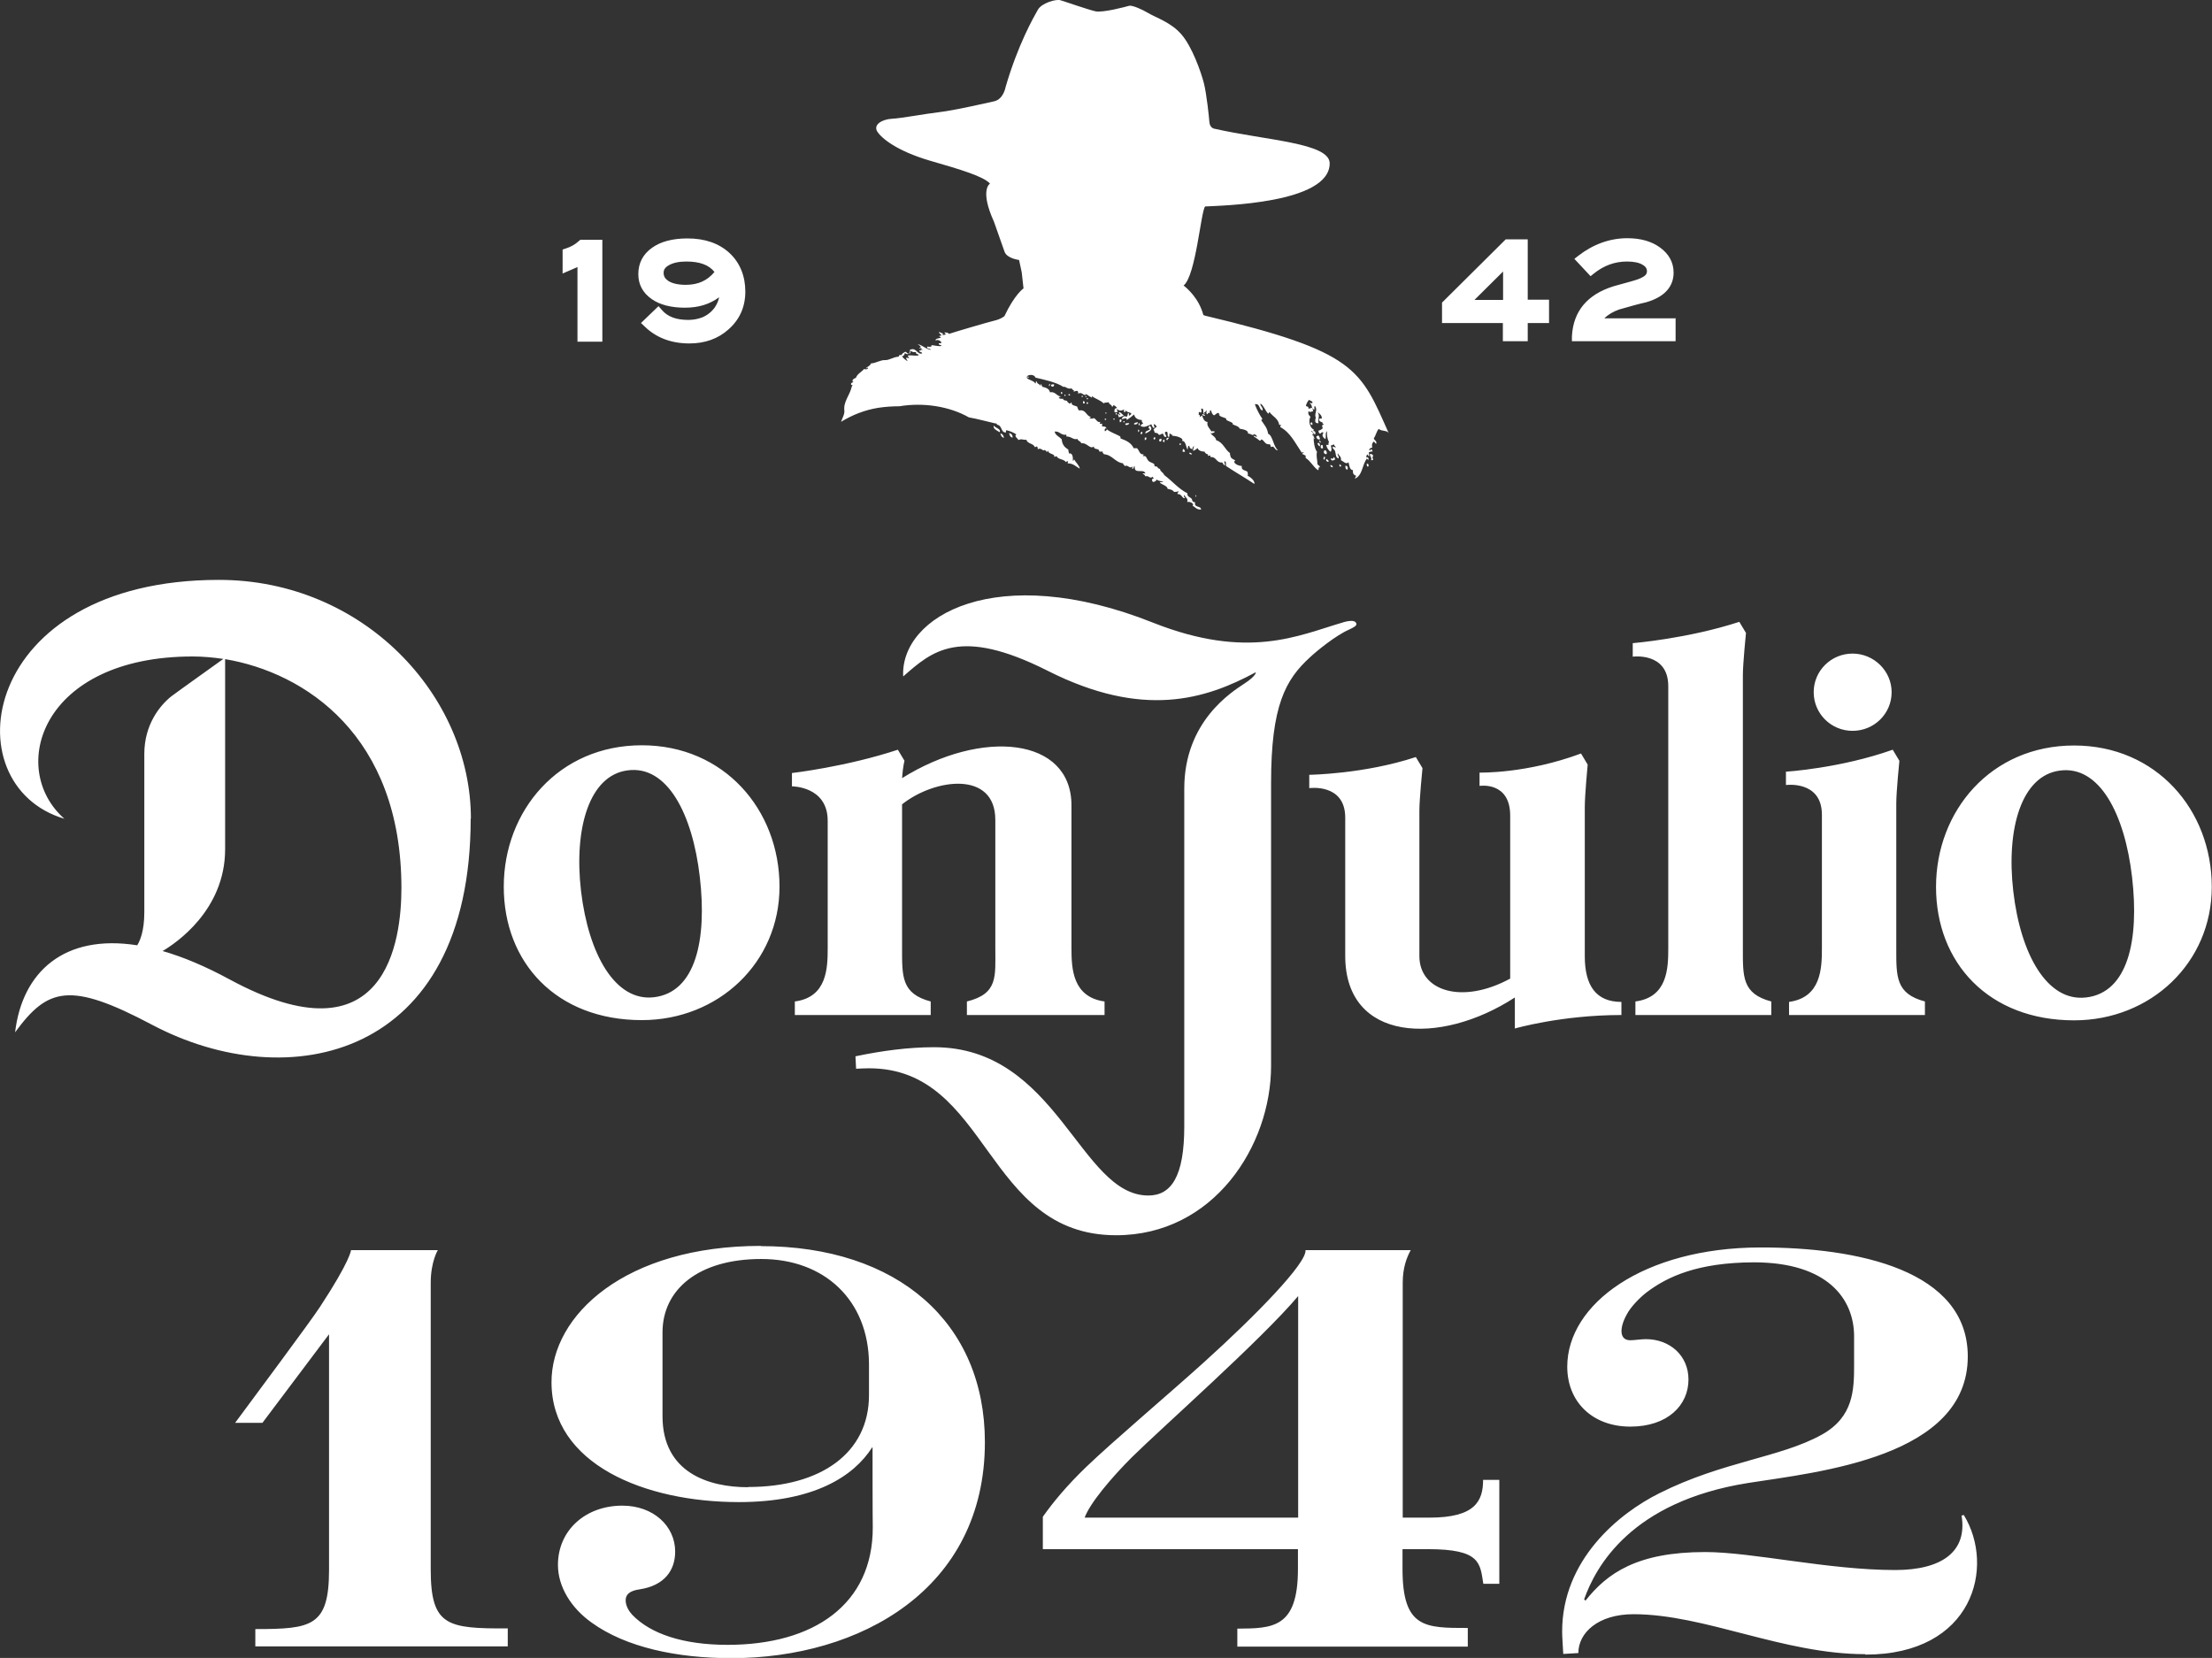 <?xml version="1.0" encoding="UTF-8"?>
<svg id="_レイヤー_2" data-name="レイヤー 2" xmlns="http://www.w3.org/2000/svg" viewBox="0 0 99.63 74.68">
  <rect x="0" y="0" width="99.63" height="74.68" fill="#333333" stroke="none"/>
  <defs>
    <style>
      .cls-1 {
        fill: #fff;
      }
    </style>
  </defs>
  <g id="_デザイン" data-name="デザイン">
    <path class="cls-1" d="M66.8,66.65c0,.97-.36,1.71-2.42,1.71h-1.2v-10.58c0-.68.18-1.14.36-1.47h-4.74c.07.57-2.19,2.9-4.56,5.04-1.66,1.5-4.08,3.54-5.32,4.73-.86.83-1.46,1.55-1.95,2.24v1.46h11.49v.9c0,2.66-1.14,2.67-2.73,2.68v.81h10.38v-.84c-1.93,0-2.94.01-2.94-2.66v-.89h1.15c2.37,0,2.34.63,2.49,1.56h.72v-4.68h-.73ZM48.85,68.37c.23-.65,1.2-1.8,2.13-2.73,1.38-1.36,5.83-5.29,7.49-7.26v9.98s-9.62,0-9.62,0ZM22.87,73.35v.81h-11.37v-.78c2.54,0,3.32-.12,3.32-2.67v-10.61l-3,3.99h-1.23c.81-1.1,3.4-4.57,3.82-5.22,1.38-2.1,1.4-2.56,1.4-2.56h3.91s-.32.52-.32,1.47v12.92c0,2.55.75,2.66,3.47,2.65ZM34.27,56.12c-6.1,0-9.44,3.11-9.43,6.15.01,3.68,4.19,5.39,8.44,5.39,3.38,0,5.17-1.16,6-2.46h.02c0,.37,0,3.25.01,3.59.01,3.48-2.66,5.3-6.54,5.3-2.01,0-3.47-.5-4.29-1.35-.14-.15-.3-.39-.3-.66s.2-.43.63-.49c1.12-.17,1.6-.86,1.6-1.7,0-1.15-.98-2.07-2.38-2.07-1.66,0-2.9,1.11-2.9,2.67,0,.98.59,1.94,1.52,2.6,1.55,1.12,3.86,1.6,6.29,1.6,5.79,0,11.42-3.1,11.42-9.73,0-5.37-3.91-8.83-10.1-8.83ZM33.69,66.99c-1.78,0-3.85-.66-3.85-3.2v-3.77c0-1.93,1.61-3.31,4.45-3.31s4.83,1.85,4.85,4.72v1.41c0,2.61-2.17,4.14-5.44,4.14ZM84.01,74.51c-3.7,0-7.22-1.8-10.44-1.8-1.58,0-2.48.83-2.48,1.75l-.68.04c-.02-.38-.05-.78-.05-1.01,0-3.23,2.55-5.32,4.38-6.23,2.87-1.44,5.45-1.6,7.32-2.64,1.43-.8,1.45-2.02,1.45-3.16v-1.26c0-1.7-1.2-3.34-4.52-3.34-2.54.01-3.89.65-4.81,1.34-.33.25-.75.69-.91,1.01-.32.57-.36,1.16.16,1.16.19,0,.48-.05.7-.05,1.07,0,1.92.73,1.92,1.82,0,1.15-.93,2.12-2.62,2.12s-2.84-1.1-2.84-2.7c0-2.83,3.44-5.35,8.66-5.37,4.45-.01,9.38,1.03,9.38,4.91,0,4.54-6.71,5.2-9.9,5.7-5.27.84-6.86,3.77-7.38,5.24l.06.06c.98-1.24,2.33-2.19,5.39-2.19,2.13,0,5.54.81,8.56.81,2.1,0,3.26-.83,2.99-2.45l.1-.03c1.43,2.33.43,6.29-4.43,6.29ZM21.21,36.88c0-5.56-4.85-10.76-11.35-10.76-10.79,0-12.09,9.24-6.96,10.76-2.57-2.26-1.05-7.31,5.78-7.31.44,0,.9.04,1.38.11-.36.26-1.99,1.42-2.35,1.69-.51.41-1.21,1.27-1.21,2.59s0,7.13,0,7.13c0,.86-.2,1.3-.32,1.49-3.29-.52-5.18,1.2-5.5,3.92,1.47-2.01,2.47-2.3,6.17-.34,6.12,3.24,14.35,1.56,14.35-9.29ZM7.32,42.84c.58-.34,2.82-1.83,2.82-4.59v-8.56c3.58.6,7.94,3.43,7.94,10.31,0,2.33-.65,7.96-7.75,4.11-1.09-.59-2.09-1.01-3-1.27ZM81.69,31.18c0-.97.79-1.74,1.75-1.74s1.76.78,1.76,1.74-.78,1.74-1.76,1.74c-.97,0-1.75-.78-1.75-1.74ZM93.42,33.58c-3.75,0-6.22,2.95-6.22,6.37,0,3.42,2.37,6.01,6.22,6.01,3.45,0,6.2-2.59,6.2-6.01,0-3.47-2.5-6.37-6.2-6.37ZM93.95,44.93c-1.74.2-2.94-1.93-3.27-4.78-.33-2.85.38-5.22,2.1-5.44,1.78-.24,2.92,1.95,3.25,4.8.33,2.85-.19,5.2-2.07,5.42ZM28.91,45.95c3.45,0,6.2-2.59,6.2-6.01,0-3.47-2.5-6.37-6.2-6.37-3.75,0-6.22,2.95-6.22,6.37,0,3.42,2.37,6.01,6.22,6.01ZM28.27,34.7c1.78-.24,2.92,1.95,3.25,4.8.33,2.85-.19,5.2-2.07,5.42-1.74.2-2.94-1.93-3.28-4.78-.33-2.85.38-5.22,2.1-5.44ZM73.54,29.57v-.6s2.47-.2,4.8-.96l.3.5s-.14,1.38-.14,1.9v12.3c0,1.28-.04,2.05,1.28,2.4v.61s-6.12,0-6.12,0v-.61c1.45-.19,1.48-1.5,1.48-2.4,0,0,0-9.63,0-11.8,0-1.56-1.62-1.33-1.62-1.33ZM68.23,46.32v-1.39c-3.38,2.2-7.64,2-7.64-1.87v-6.23c0-1.56-1.62-1.33-1.62-1.33v-.6s2.47-.03,4.8-.8l.3.5s-.14,1.38-.14,1.91v6.56c0,1.57,1.92,2.19,4.09,1.01,0,0,0-5.17,0-7.34,0-1.56-1.38-1.34-1.38-1.34v-.6s2.1.06,4.57-.86l.3.5s-.13,1.38-.13,1.91v6.72c0,1.32.5,2.06,1.65,2.06v.59c-2.71,0-4.81.61-4.81.61ZM82.06,42.71s0-3.84,0-6.01c0-1.56-1.62-1.34-1.62-1.34v-.6s2.44-.15,4.81-.99l.3.5s-.14,1.38-.14,1.91v6.53c0,1.28-.03,2.05,1.29,2.4v.61s-6.12,0-6.12,0v-.59c1.45-.2,1.48-1.52,1.48-2.42ZM38.57,48.14c.21-.01.36-.02.57-.02,5.44,0,5.19,7.52,11.13,7.52,4.39,0,6.98-4.02,6.98-7.63v-12.75c0-3.48.65-4.65,1.76-5.66.3-.28,1.14-.97,1.75-1.24.19-.09.36-.17.33-.27-.06-.25-.65-.04-.65-.04-1.95.57-4.23,1.69-8.5,0-7.08-2.82-11.4-.28-11.26,2.42,1.3-1.14,2.53-2.26,6.5-.26,4.31,2.18,7.12,1.29,9.38.07,0,0,.05.14-.51.51-.56.37-2.71,1.7-2.71,4.73v15.22c0,2.24-.58,3.11-1.62,3.11-3.09,0-4.09-6.68-9.65-6.68-1.15,0-2.35.16-3.54.41l.03.58ZM40.74,34.27s-.07.23-.11.78c3.59-2.24,7.63-1.85,7.63,1.23v6.43c0,.9.04,2.2,1.49,2.4v.61s-6.2,0-6.2,0v-.61c1.41-.35,1.28-1.12,1.28-2.4v-5.78c0-2.23-2.73-1.87-4.2-.7v6.48c0,1.28-.03,2.05,1.29,2.4v.61s-6.12,0-6.12,0v-.61c1.45-.19,1.48-1.5,1.48-2.4,0,0,0-3.57,0-5.74,0-1.56-1.61-1.55-1.61-1.55v-.6s2.44-.28,4.77-1.05l.3.5ZM59.11,19.55c.07-.01.03.1.08.1-.02.06-.08-.05-.08-.1ZM54.2,14.19c-.2-.76-.74-1.21-.89-1.33.55-.43.78-3.35.97-3.56.73-.04,5.61-.13,5.61-1.94,0-.93-2.86-1.03-5.23-1.57-.12-.05-.18-.16-.19-.31-.01-.15-.12-1.25-.25-1.75-.13-.5-.53-1.63-1-2.17-.46-.55-1.19-.78-1.48-.96-.3-.18-.74-.37-.88-.34-.14.04-1.17.32-1.52.25-.35-.08-1.4-.45-1.58-.5-.18-.06-.85.12-1.02.44-.18.32-.89,1.55-1.45,3.48,0,0-.09.53-.5.63-.41.09-1.79.41-2.47.49-.68.08-1.73.28-2.15.3-.41.02-.85.25-.66.57.2.32.9.88,2.35,1.31,1.46.42,2.44.72,2.73,1.04,0,0-.48.27.18,1.72,0,0,.37,1.05.48,1.36.12.3.65.36.65.36l.12.56.08.72s-.4.27-.86,1.25c0,0-.16.14-.48.21-.26.06-1.85.53-2.02.59-.03-.06-.11-.06-.19-.07-.03.07.11.08.03.1-.08.03-.07,0-.13.03,0-.03.03-.04.02-.08-.06,0-.16-.09-.18-.05.02.07.1.07.11.15-.04,0-.1,0-.1.03.03.01.06.03.08.05-.02.04-.29.04-.23.14.08-.07.22.02.26.09-.03.03-.07.04-.13.03-.01.1.11.06.13.12-.15.04-.35-.04-.47-.03.08.08-.1.08-.18.06-.03.14.15.06.16.15-.24-.04-.43-.26-.63-.26.09,0,.13.08.19.12-.03.02-.05.05-.08.08.05,0,.06-.03.1-.03-.04.07.1.08.03.1-.08-.06-.09-.05-.03.02-.04,0-.06,0-.08-.02-.04.13.11.05.11.15-.22.07-.26-.3-.55-.16.02.08,0,.13-.05.16.12.03.04-.11.12-.11.03.06.12.05.21.05-.04.12.12.05.11.15-.18.03-.29-.02-.46,0-.06.06.04.05.03.13-.03-.02-.07-.03-.13-.02,0,.07.06.08.06.15-.09-.07-.19-.12-.24-.23.09,0,.1-.07.13-.14.02.03.14.09.16.02-.09.02-.07-.09-.16-.07-.05.04-.13.06-.15.14h-.1s-.02.07-.05.08c-.2,0-.41.16-.59.15-.22-.01-.42.14-.64.15-.06.14-.13.11-.23.22.05.02.09-.08.1,0-.05.05-.1.06-.18.03-.12.14-.31.22-.37.4,0,0-.18.05-.15.16.01.04.04,0,.05.02h0c-.05.04-.15.03-.11.14.02,0,.04,0,.06,0-.01.03-.03.06-.04.09-.09.38-.38.67-.33,1.06.02.16-.09.34-.15.51.51-.31,1.06-.53,1.67-.63.34-.05.65-.07.96-.07,1.08-.18,2.25,0,3.13.5,0,0,0,0,0,0,.4.07.78.18,1.18.27.02,0,.04,0,.06.01.01.01.03.03.03.05.25.04.15.36.4.35,0-.04-.01-.09.02-.1.11.02.33.1.45.19-.13.06.07.19.09.25.17-.07.16,0,.36-.01.05.19.31.15.38.33.05,0,.05-.03.1-.03.02.03.04.07.03.13.16-.11.25.13.31.02.01.05.1.02.08.1.05,0,.05-.04.08-.06,0,.17.33.13.27.28.05,0,.06-.03.11-.03.07.16.34.12.42.27.02-.04.07-.06.1-.03,0,.03-.03.04-.02.08.26,0,.38.16.55.24-.05-.18-.19-.28-.27-.43.02.04-.05.11-.05.05.02-.17-.04-.35-.17-.3,0-.06-.04-.1-.03-.18-.16-.09-.28-.22-.3-.46-.1-.12-.28-.17-.32-.35.24-.03.27.18.53.14v.08c.24,0,.31.17.5.11.02.11.15.09.17.2.26-.05.39.29.57.14-.01.18.25.05.24.23h.16c-.03.08.04.07.05.12.39.03.5.37.87.41-.02.08.07.05.06.13.16-.1.22.15.36.01,0,.05-.02.06-.02.1.11.03.03-.12.12-.1-.04.38.41.07.48.32-.07-.01-.09-.03-.13.03.09-.02.09.06.14.1.11-.07.21.14.31.01,0,.04.05.04.06.08-.07,0-.09.04-.08.11.02,0,.03.02.03.05.1,0,.15-.05.18-.11.07.07.25.08.29.09-.02.05-.14,0-.15.06.12.08.35.15.35.27.12.02.24.05.29.14.09,0,.14-.01.21-.03,0,.05-.07.05-.05.13.19-.04.21.24.34.17-.03,0-.09-.11-.03-.13.04.13.18.14.12.31.16-.03.34.1.24.17.13.06.19.19.39.17-.02-.19-.33-.06-.27-.33-.08.01-.11-.03-.13-.07-.01-.18-.24-.12-.22-.33-.41-.21-.68-.55-1.04-.82-.05-.13-.2-.17-.19-.28-.09,0-.1-.07-.14-.1-.02-.02-.08,0-.1-.02-.03-.03,0-.08-.03-.1-.07-.06-.19-.07-.26-.15-.09-.1-.08-.25-.24-.2,0-.04.03-.04.03-.08-.2.01-.19-.19-.3-.28h-.15c-.1-.24-.34-.35-.59-.44,0-.04,0-.08-.03-.1-.18-.1-.4-.17-.56-.29-.03-.07-.04.08-.12.06-.02-.09.02-.16.08-.11-.02-.09-.09-.11-.2-.1v-.13c-.1.03-.13.01-.08-.08-.14.06-.18-.13-.3-.17-.05.05-.17.02-.21,0,.05,0,.07-.02.08-.05-.22-.05-.21-.35-.53-.29-.06-.07-.04-.08-.09-.18-.11-.04-.28-.06-.24-.18-.05,0-.05.04-.08.06-.05-.04-.11-.06-.13-.13-.06-.03-.17-.01-.18-.1-.09.01-.18.01-.19-.07.03,0,.08,0,.08-.03-.19-.03-.23-.23-.48-.19-.03-.17-.19-.21-.35-.25,0-.05-.06-.16-.08-.1.03,0,.03.05,0,.05-.04-.08-.15-.07-.16-.18-.09-.04-.01.09-.07.08-.08-.14-.31-.14-.4-.27.07-.03.11.07.1-.03-.03,0-.08,0-.08-.02.12-.1.34-.08.39.06.37.09.93.2,1.26.42.09-.05.18.13.37.06,0,.09.16.07.08.15.06,0,.09-.04.18-.03.03.03.04.07.03.13.17-.13.27.15.36.01.09.06.17.12.27.17,0-.04-.04-.06,0-.07.16.12.38.18.52.32.05-.06.19-.02.23-.06,0,.12.13.1.14.2.09.03.02-.08.1-.05.06.03.1.07.14.12-.11,0-.14.07-.12.19h.11c.07-.05-.05-.11.02-.14.07.09.21.07.31.01-.03.04-.03.13.03.13.01-.03.03-.06.05-.08.03.1.2.06.24.15-.03.03-.05.07-.1.08-.06-.03.06-.11-.06-.1-.01.03,0,.12-.07.16-.06-.08-.18,0-.21.09.09.03.24-.12.23.05.12-.08.23-.16.33-.25.04.17.17.24.35.25-.02.09.03.11.06.15-.04.04-.11.05-.12.11.15.12.36-.02.49-.07.02.09.06.13.11.18.08-.05-.05-.15.02-.19.04.04.09.06.11.13-.08.02-.1.09-.15.13.04.02.04.08.06.13.14.02.13.02.19.1.07,0,.1-.05.18-.06.03.07.07.21.16.13-.02-.06-.13-.18-.03-.21.15-.04.02.23.14.23.05-.02-.01-.15.05-.16.02.08.2.06.08.12.14-.04.6.11.45.22.21-.02.18.36.27.38,0-.08,0-.16.07-.16,0,.1.06.14.14.15,0-.06.02-.11.07-.14-.02.06-.02.11-.05.21.11,0,.14-.09.23-.11-.02.08.15.16.29.15.03.08.11.13.16.12v.08c.06-.01.12-.07.11.05.28-.03.25.27.53.24.04.04.05.11.11.13.06-.03-.06-.16,0-.18.08,0,.05.13.06.21.42.28.86.53,1.28.81.03-.17-.23-.34-.32-.38.06,0,0-.11.02-.15-.08-.11-.3-.05-.27-.28-.16,0-.45-.15-.29-.25-.08-.04-.16-.08-.21-.15,0-.06-.04-.09-.03-.18-.23-.16-.31-.49-.62-.58-.03-.18-.21-.2-.27-.35.04,0,.04.03.08.02-.05-.17-.26-.29-.2-.49-.15-.02-.2-.15-.24-.28.03-.07.1.05.13-.03-.04,0-.11-.09-.13-.02.06.05-.12.07-.12.13.04-.12,0-.12-.08-.15.1.04,0-.11.07-.1.03,0,.04.03.08.02.05-.07-.03-.15.02-.18.16.02,0,.21.14.26,0-.05-.03-.06-.03-.1.1.03.05-.07.13-.06-.03.03-.04.16.03.16.03-.07.02-.08.1-.05,0-.07-.01-.13.05-.13.04.09.04.17.14.23.11-.05.18-.2.26-.03-.03,0-.03-.02-.05-.02.07.14.23.12.34.2.01,0,0,.05,0,.05.08.06.22.09.29.15,0,0,0,.04,0,.05.11.07.26.07.32.2.16.03.4.07.37.22.12-.01.25.14.26.02.06.03.14.04.14.12-.06.03-.14-.11-.13,0,.1.05.18.12.26.18.05,0,.05-.04.08-.06.14.06.15.25.37.22.06.06.02.07.06.13.16-.1.15.16.31.14-.21-.17-.23-.66-.44-.74-.05-.29-.17-.39-.31-.61,0-.03.04-.03.05-.06-.14-.2-.25-.42-.34-.66.25-.05.17.25.35.28.03-.15-.14-.22-.09-.31.16.11.21.34.35.46.01-.03.03-.06.05-.08.14.2.39.28.44.58h.1s-.07.03-.05.1c.45.24.67.72.95,1.13.04.06.08-.05.1.02-.03.01-.05.03-.07.06.07.02.13.06.19.1-.1,0-.01.02-.03.08.23.14.34.41.56.55.05-.02-.02-.15.08-.13,0-.09-.09-.08-.11-.15,0-.19-.07-.35-.02-.55-.11-.13-.16-.47-.15-.64,0,.04.04.07.05.02-.13-.03,0-.28-.17-.3.07-.07.02.04.11.02,0-.04,0-.08.02-.1-.19-.06-.26-.43-.15-.57-.07-.07-.13-.13-.09-.26.08.08.14,0,.21,0-.01-.06-.03-.11-.06-.15-.06,0-.07.05-.16.03.03-.11-.09-.07-.11-.13.03-.1.08-.19.14-.26.05.05.15.04.16.13-.03.06-.13-.02-.13.03.15.07.04.24.21.28.02-.04-.03-.15.03-.16.13.18-.02.29.02.49.07-.04-.14.32.14.28-.05-.21.08-.31-.04-.49.11.07.19.16.19.28-.06,0-.1,0-.13.03,0,.11.09.12.16.15-.02.07.05.05.05.1-.11,0-.06.1-.04.16-.05.06-.16.11-.21.11.04,0,0,.14.11.13.01-.03.1-.1.13-.03-.1.11,0,.23.09.28.04-.15-.02-.27.07-.36,0,.17-.01.29.09.49-.02.03-.03.07-.02.13h-.11c.04.14.1.24.2.31.07-.06.04-.19.01-.29.08.02.07-.05.16-.03-.02.08.07.05.06.13-.04-.03-.1-.02-.13-.05-.02.12.06.12.09.18.07.17.02.32.17.36.05-.09-.08-.15-.03-.23.04.11.16.13.14.31.11.05.23.21.34.09.04.15.04.34.2.36-.02.15.04.22.14.25,0,.05-.05.07-.05.13.36-.15.32-.67.56-.93-.08-.03-.05-.14.02-.16,0,.05.02.07.06.08,0-.14-.08-.36.14-.39-.03-.11-.01-.21.07-.27.05.02.05.09.11.1.03-.16-.1-.14-.11-.25.09-.12.12-.31.22-.42.14.12.37.05.45.19-1.28-2.88-1.45-3.67-8.27-5.29ZM61.85,20.52s-.08-.12-.16-.05c.04.12.11.16.06.26.05,0,.08,0,.1-.03-.04-.1-.04-.08,0-.18ZM61.56,20.89c0,.06,0,.13.06.13.04-.04.03-.15-.06-.13ZM61.57,20.6c0,.07.01.11.08.1-.02-.05-.01-.11-.08-.1ZM61.82,20.34c-.01-.05-.01-.11-.08-.1,0,.1-.11-.03-.13.08.02,0,.03.02.03.05.08,0,.09-.05.18-.03ZM59.14,19.42c0,.08.01.15.11.13,0-.07-.01-.15-.11-.13ZM59.02,19.06s.03.04.03.08c.1,0,.06-.04.05-.11-.04,0-.08,0-.08.03ZM53.27,20.35s.07,0,.1,0c0-.06-.03-.11-.08-.13-.02.04-.03.08-.02.13ZM53.86,22.38s.05-.06,0-.08c0,.03-.04.06,0,.08ZM53.56,20.42s.1.1.13.02c-.03,0-.1-.1-.13-.02ZM60.6,20.98c-.01.1.01.16.08.18.05-.07.02-.19-.08-.18ZM54.54,19.53c.07-.02.15-.03.18-.09-.07-.02-.22-.05-.18.09ZM60.06,20.6c-.02.14-.07,0-.12.06.02.14.15.07.21.02-.05,0-.02-.09-.08-.08ZM59.34,19.98s.04.12.11.12c.02-.09-.05-.21-.11-.12ZM45.45,19.51c.02.11.06.19.16.2,0-.12-.06-.19-.16-.2ZM59.46,19.79s-.03-.15-.09-.18c0,.03-.06.03-.08.05-.01.1.11.17.16.12ZM59.49,19.9s-.07-.1-.08-.02c.03,0,.06.11.08.02ZM45.06,19.52c.02.11.06.18.16.2-.02-.11-.07-.18-.16-.2ZM44.76,19.17c-.05.15.16.23.27.3.06-.16-.2-.19-.27-.3ZM59.58,20.05s-.05,0-.08,0c-.02.06-.04.15.06.15.06,0,0-.11.02-.15ZM59.92,20.95c0,.06.04.1.11.1,0-.07-.04-.1-.11-.1ZM53.13,19.99s0,.04,0,.05c.07.04.07-.09.02-.08,0,.02,0,.03-.03.03ZM59.75,20.67c-.05.06,0,.14.09.13.01-.09-.06-.08-.09-.13ZM59.74,20.46c.05-.06,0-.19-.08-.18-.07.08-.03.17.08.18ZM60.33,20.91s0,.07,0,.1c.03,0,.05,0,.08,0,0-.06-.04-.08-.08-.1ZM59.64,20.57s-.09.14.03.13c-.02-.08.06-.11-.03-.13ZM51.78,19.18s-.03.04-.05.06c-.01.07.06.05.06.1-.06.07-.22.05-.2.19.15-.08.38-.17.2-.35ZM48.93,18.19s.04,0,.06,0c.03-.04.03-.06-.03-.08,0,.03-.03.04-.02.08ZM49,17.93s-.03,0-.05,0c0,.01,0,.03,0,.05.02,0,.04,0,.05,0,0-.02,0-.03,0-.05ZM52.58,19.83c0-.05.05-.07.08-.11-.11-.03-.18.09-.08.11ZM48.78,18.17s.05,0,.08,0c0-.07-.02-.11-.08-.1,0,.03,0,.07,0,.1ZM49.76,18.91h.06v-.05h-.06v.05ZM49.83,18.58s-.03,0-.04,0c0,.02,0,.04,0,.05.01,0,.03,0,.04,0v-.05ZM47.47,17.31c-.06,0-.1,0-.13.03-.01.12.18.09.13-.03ZM50.15,18.9h.05v-.05s-.04,0-.05,0v.05ZM48.77,17.88v-.05s-.03,0-.05,0c0,.02,0,.04,0,.05.02,0,.04,0,.05,0ZM47.27,17.39s.06-.1,0-.1c0,.02-.06.1,0,.1ZM47.79,17.66s0,.05,0,.08c.08.04.07-.12,0-.08ZM48.11,17.78s.03,0,.03.03c.01,0,.03,0,.05,0,.04-.07-.09-.07-.08-.02ZM47.99,17.83v-.05s-.04,0-.05,0c0,.02,0,.03,0,.05.02,0,.04,0,.05,0ZM48.89,17.83s0,.03,0,.05h.05s-.01-.06-.06-.05ZM52.01,19.8s.04-.05.02-.1c-.09-.02-.1.1-.02.1ZM51.57,19.82c.07,0,.06-.06.07-.11h-.08s0,.07,0,.11ZM51.38,19.56c.07,0,.08-.04.07-.11-.07,0-.08.04-.07.11ZM52.24,19.89c.08,0,.08-.06.07-.13-.05,0-.06.03-.1.03,0,.05,0,.08.03.1ZM52.45,19.91s0-.07,0-.11c-.09,0-.1.13,0,.11ZM51.28,19.07s0,.1.03.1c.02-.02.06-.13-.03-.1ZM51.29,19.46s.06-.13-.03-.1c0,.04-.01.1.03.1ZM50.6,19.02s.04,0,.05,0c0-.02,0-.03,0-.05h-.05v.05ZM50.62,18.73c-.07-.06-.12-.15-.22-.17-.02.1.07.07.06.15-.05,0-.03-.07-.11-.05,0,.06.05.05.03.13.13,0,.15-.06.24-.06ZM50.44,18.89c-.01.08-.02.05,0,.13.09,0,.11-.15,0-.13ZM51.07,19.1c.06.05.19,0,.18-.08-.08.01-.16.02-.18.08ZM50.86,19.06c-.07,0-.15,0-.18.03,0,.11.19.03.18-.03ZM50.25,18.67h.05s0-.04,0-.06c-.02,0-.04,0-.05,0,0,.02,0,.04,0,.05ZM26.14,10.8h.99v4.59h-1.12v-3.36l-.67.29v-1.08l.15-.05c.22-.07.42-.18.59-.34l.06-.05ZM30.96,10.74c-.66,0-1.2.14-1.59.42-.41.29-.62.69-.62,1.19,0,.46.2.84.6,1.12.37.26.88.39,1.5.39s1.12-.16,1.54-.47c-.03.16-.1.31-.19.45-.15.21-.34.36-.58.46-.19.07-.4.11-.62.11-.55,0-.94-.15-1.19-.45l-.15-.17-.79.76.16.15c.52.51,1.2.77,2.02.77.7,0,1.29-.21,1.76-.63.51-.45.76-1.02.76-1.71s-.24-1.3-.72-1.74c-.47-.43-1.1-.65-1.88-.65ZM32.18,12.25c-.32.39-.74.58-1.29.58-.34,0-.6-.06-.78-.17-.15-.1-.22-.21-.22-.37,0-.09.02-.22.23-.34.19-.11.45-.17.79-.17.6,0,1.02.15,1.27.47ZM68.81,10.78h-.99l-2.87,2.85v.92h2.74v.82h1.12v-.82h.96v-1.05h-.96v-2.73ZM66.42,13.5l1.28-1.27v1.28h-1.28ZM75.47,14.32v1.05h-4.67v-.22c.06-1.13.69-1.89,1.89-2.26.01,0,.03-.01.76-.21.25-.07.43-.13.54-.2.17-.09.19-.19.19-.26,0-.08-.02-.19-.19-.29-.16-.1-.4-.15-.71-.15-.55,0-1.04.18-1.49.54l-.15.12-.73-.78.18-.14c.67-.52,1.42-.79,2.21-.79.59,0,1.09.14,1.47.42.4.29.61.67.61,1.13s-.22,1.05-1.25,1.34c-.28.06-.68.17-1.2.32-.28.1-.5.23-.67.4h3.23Z"/>
  </g>
</svg>